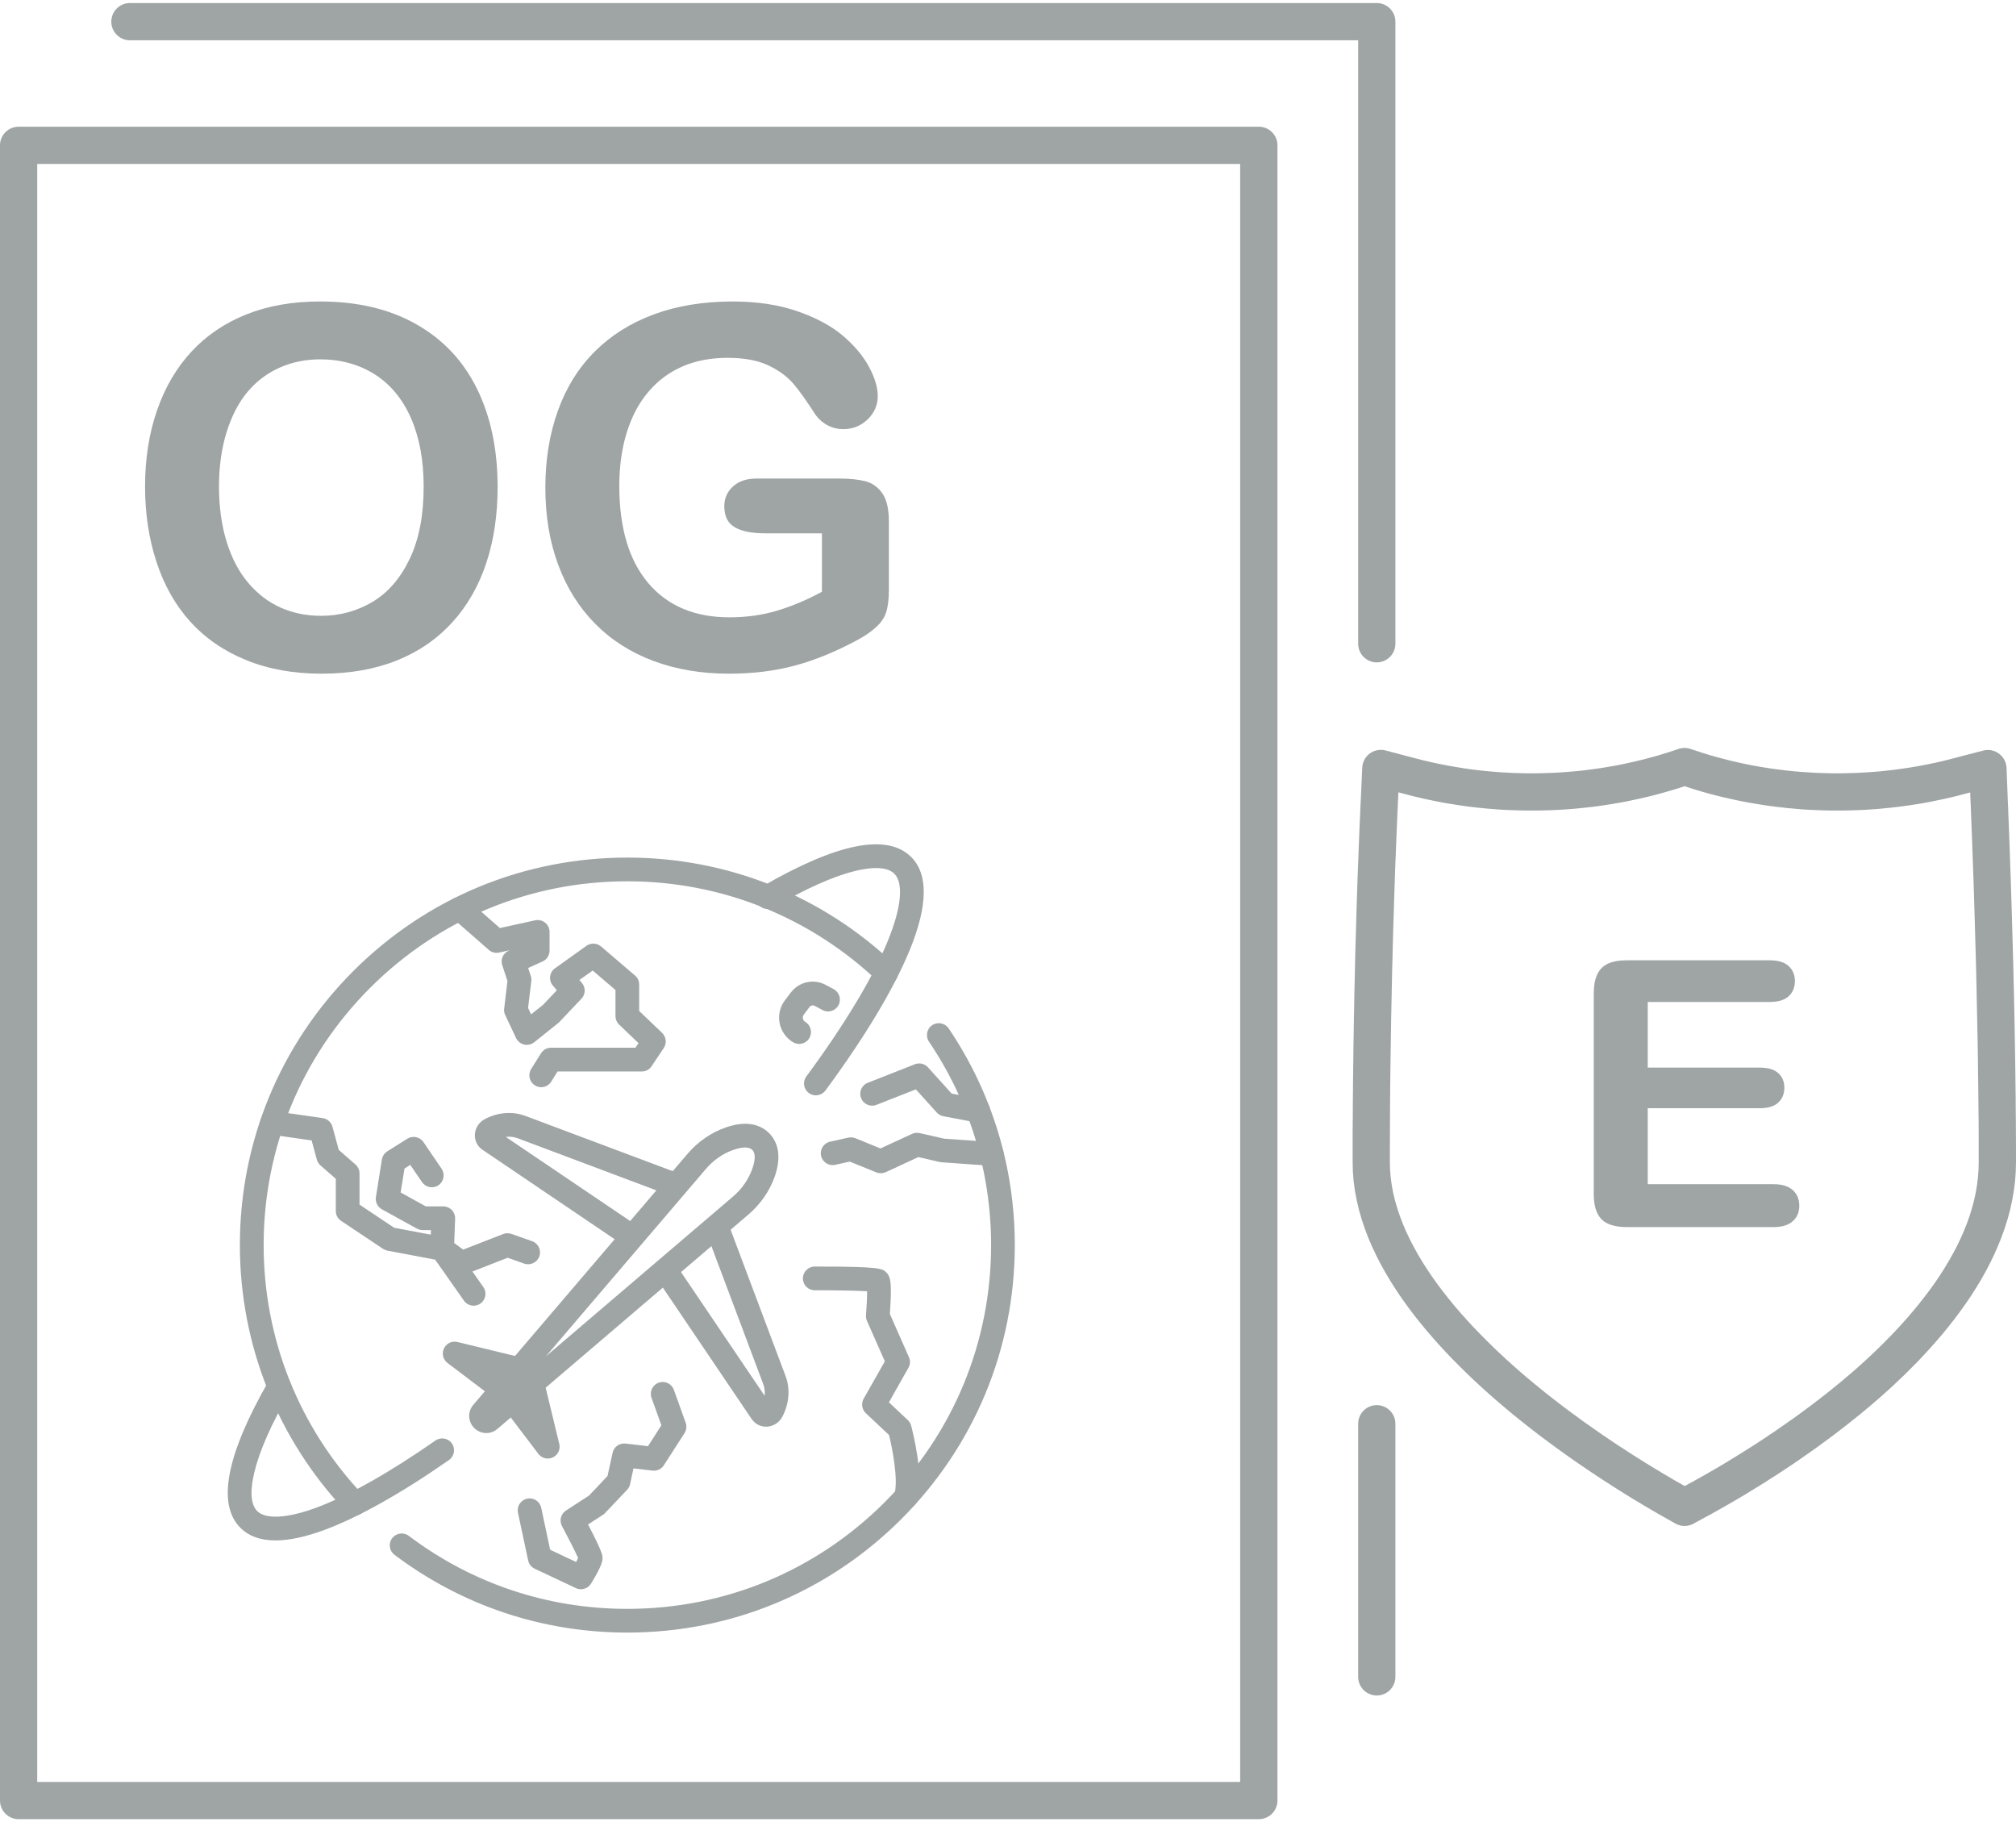 <?xml version="1.0" encoding="UTF-8"?>
<!DOCTYPE svg PUBLIC "-//W3C//DTD SVG 1.1//EN" "http://www.w3.org/Graphics/SVG/1.1/DTD/svg11.dtd">
<!-- Creator: CorelDRAW 2019 (64-Bit) -->
<svg xmlns="http://www.w3.org/2000/svg" xml:space="preserve" width="135px" height="122px" version="1.1" style="shape-rendering:geometricPrecision; text-rendering:geometricPrecision; image-rendering:optimizeQuality; fill-rule:evenodd; clip-rule:evenodd"
viewBox="0 0 30.701 27.652"
 xmlns:xlink="http://www.w3.org/1999/xlink">
 <defs>
  <style type="text/css">
   <![CDATA[
    .fil0 {fill:#9FA4A5;fill-rule:nonzero}
   ]]>
  </style>
 </defs>
 <g id="Capa_x0020_1">
  <path class="fil0" d="M4.874 4.544c0.57,0 1.057,0.115 1.464,0.346 0.408,0.23 0.717,0.558 0.926,0.983 0.209,0.425 0.314,0.924 0.314,1.497 0,0.424 -0.058,0.809 -0.172,1.155 -0.115,0.347 -0.286,0.647 -0.516,0.901 -0.23,0.254 -0.511,0.448 -0.845,0.583 -0.334,0.134 -0.716,0.202 -1.148,0.202 -0.428,0 -0.813,-0.069 -1.151,-0.208 -0.339,-0.138 -0.621,-0.333 -0.849,-0.585 -0.227,-0.251 -0.398,-0.554 -0.514,-0.908 -0.116,-0.354 -0.174,-0.737 -0.174,-1.148 0,-0.421 0.06,-0.807 0.182,-1.159 0.121,-0.351 0.296,-0.649 0.526,-0.897 0.228,-0.246 0.508,-0.435 0.837,-0.566 0.328,-0.131 0.702,-0.196 1.12,-0.196zm1.578 2.818c0,-0.401 -0.065,-0.749 -0.194,-1.044 -0.13,-0.293 -0.315,-0.516 -0.555,-0.667 -0.24,-0.151 -0.517,-0.226 -0.829,-0.226 -0.22,0 -0.426,0.042 -0.613,0.125 -0.189,0.084 -0.351,0.205 -0.487,0.365 -0.135,0.159 -0.242,0.363 -0.321,0.611 -0.078,0.249 -0.118,0.527 -0.118,0.836 0,0.313 0.04,0.594 0.118,0.846 0.079,0.252 0.19,0.461 0.333,0.627 0.143,0.166 0.307,0.29 0.492,0.372 0.187,0.082 0.39,0.123 0.612,0.123 0.284,0 0.545,-0.071 0.784,-0.213 0.237,-0.142 0.426,-0.361 0.567,-0.658 0.141,-0.297 0.211,-0.663 0.211,-1.097z"/>
  <path id="1" class="fil0" d="M13.536 7.891l0 1.05c0,0.14 -0.014,0.251 -0.041,0.334 -0.028,0.085 -0.078,0.16 -0.152,0.226 -0.074,0.068 -0.168,0.133 -0.283,0.196 -0.331,0.178 -0.65,0.309 -0.956,0.391 -0.306,0.082 -0.641,0.123 -1.002,0.123 -0.421,0 -0.805,-0.065 -1.151,-0.194 -0.348,-0.13 -0.642,-0.318 -0.886,-0.565 -0.245,-0.247 -0.433,-0.545 -0.563,-0.896 -0.132,-0.353 -0.197,-0.745 -0.197,-1.179 0,-0.426 0.064,-0.815 0.191,-1.17 0.127,-0.354 0.314,-0.653 0.561,-0.901 0.247,-0.246 0.546,-0.435 0.901,-0.566 0.354,-0.131 0.755,-0.196 1.204,-0.196 0.369,0 0.696,0.05 0.979,0.148 0.284,0.098 0.516,0.222 0.692,0.371 0.177,0.15 0.31,0.308 0.4,0.475 0.09,0.167 0.134,0.315 0.134,0.446 0,0.139 -0.052,0.257 -0.155,0.356 -0.104,0.099 -0.227,0.148 -0.373,0.148 -0.079,0 -0.156,-0.018 -0.23,-0.056 -0.074,-0.037 -0.135,-0.09 -0.185,-0.156 -0.138,-0.214 -0.252,-0.377 -0.347,-0.486 -0.096,-0.109 -0.223,-0.202 -0.383,-0.276 -0.161,-0.075 -0.366,-0.112 -0.615,-0.112 -0.257,0 -0.486,0.044 -0.688,0.132 -0.202,0.088 -0.374,0.217 -0.517,0.386 -0.143,0.167 -0.253,0.374 -0.329,0.618 -0.076,0.245 -0.114,0.515 -0.114,0.811 0,0.644 0.148,1.138 0.443,1.485 0.295,0.346 0.707,0.519 1.234,0.519 0.257,0 0.498,-0.033 0.724,-0.101 0.225,-0.067 0.454,-0.163 0.685,-0.288l0 -0.89 -0.859 0c-0.206,0 -0.363,-0.03 -0.469,-0.093 -0.106,-0.062 -0.159,-0.168 -0.159,-0.319 0,-0.121 0.045,-0.223 0.133,-0.302 0.088,-0.081 0.208,-0.12 0.361,-0.12l1.26 0c0.155,0 0.286,0.014 0.393,0.04 0.107,0.029 0.194,0.09 0.259,0.184 0.067,0.095 0.1,0.238 0.1,0.427z"/>
  <path class="fil0" d="M26.946 15.21l-1.853 0 0 0.999 1.707 0c0.125,0 0.219,0.028 0.281,0.084 0.062,0.056 0.092,0.13 0.092,0.222 0,0.092 -0.03,0.168 -0.091,0.225 -0.061,0.058 -0.155,0.087 -0.282,0.087l-1.707 0 0 1.157 1.917 0c0.129,0 0.226,0.031 0.292,0.09 0.066,0.06 0.099,0.14 0.099,0.239 0,0.096 -0.033,0.174 -0.099,0.234 -0.066,0.06 -0.163,0.09 -0.292,0.09l-2.235 0c-0.179,0 -0.308,-0.04 -0.386,-0.119 -0.079,-0.08 -0.118,-0.208 -0.118,-0.385l0 -3.054c0,-0.118 0.018,-0.215 0.053,-0.289 0.035,-0.075 0.089,-0.13 0.164,-0.164 0.075,-0.034 0.17,-0.051 0.287,-0.051l2.171 0c0.132,0 0.229,0.029 0.292,0.087 0.064,0.059 0.096,0.135 0.096,0.229 0,0.096 -0.032,0.174 -0.096,0.232 -0.063,0.058 -0.16,0.087 -0.292,0.087z"/>
  <g>
   <path class="fil0" d="M21.166 17.649l-0.567 0 0 0 0 -0.23 0 -0.228 0.002 -0.225 0.001 -0.222 0.002 -0.22 0.002 -0.216 0.003 -0.213 0.002 -0.21 0.004 -0.206 0.003 -0.203 0.004 -0.199 0.003 -0.196 0.005 -0.191 0.004 -0.188 0.004 -0.184 0.005 -0.179 0.005 -0.175 0.005 -0.171 0.005 -0.166 0.005 -0.161 0.005 -0.157 0.005 -0.152 0.005 -0.147 0.006 -0.142 0.005 -0.136 0.005 -0.131 0.005 -0.126 0.005 -0.12 0.005 -0.115 0.005 -0.109 0.004 -0.102 0.005 -0.097 0.566 0.026 -0.004 0.096 -0.005 0.103 -0.004 0.108 -0.005 0.114 -0.005 0.119 -0.005 0.125 -0.005 0.131 -0.006 0.136 -0.005 0.141 -0.005 0.146 -0.005 0.151 -0.005 0.156 -0.005 0.161 -0.005 0.165 -0.005 0.17 -0.005 0.174 -0.004 0.179 -0.005 0.182 -0.004 0.187 -0.004 0.191 -0.004 0.195 -0.004 0.198 -0.003 0.202 -0.003 0.205 -0.003 0.209 -0.003 0.212 -0.002 0.216 -0.002 0.218 -0.001 0.221 -0.001 0.224 -0.001 0.227 0 0.229 0 0zm0 0c0,0.157 -0.127,0.284 -0.284,0.284 -0.156,0 -0.283,-0.127 -0.283,-0.284l0.567 0zm2.274 3.433l-0.358 0.441 0 0 -0.105 -0.086 -0.105 -0.089 -0.107 -0.092 -0.107 -0.094 -0.107 -0.097 -0.107 -0.099 -0.107 -0.102 -0.106 -0.104 -0.105 -0.106 -0.104 -0.109 -0.103 -0.111 -0.101 -0.114 -0.099 -0.115 -0.097 -0.118 -0.095 -0.12 -0.091 -0.121 -0.089 -0.124 -0.085 -0.126 -0.081 -0.127 -0.078 -0.13 -0.073 -0.131 -0.069 -0.134 -0.064 -0.135 -0.059 -0.137 -0.053 -0.139 -0.047 -0.14 -0.041 -0.142 -0.034 -0.144 -0.028 -0.145 -0.02 -0.146 -0.012 -0.148 -0.004 -0.149 0.567 0 0.003 0.117 0.01 0.118 0.016 0.117 0.022 0.118 0.028 0.117 0.035 0.118 0.039 0.117 0.045 0.118 0.05 0.117 0.056 0.117 0.06 0.116 0.064 0.116 0.069 0.115 0.073 0.114 0.077 0.114 0.08 0.112 0.084 0.111 0.087 0.11 0.089 0.109 0.092 0.107 0.094 0.105 0.096 0.104 0.098 0.102 0.099 0.1 0.1 0.099 0.101 0.096 0.101 0.094 0.102 0.092 0.101 0.089 0.102 0.088 0.101 0.084 0.1 0.082 0 0zm0 0c0.121,0.099 0.14,0.278 0.041,0.399 -0.099,0.122 -0.278,0.14 -0.399,0.042l0.358 -0.441zm2.162 1.467l-0.28 0.493 0.001 0.001 -0.036 -0.021 -0.04 -0.022 -0.042 -0.025 -0.046 -0.026 -0.048 -0.029 -0.052 -0.03 -0.054 -0.032 -0.056 -0.034 -0.06 -0.036 -0.061 -0.037 -0.064 -0.04 -0.066 -0.041 -0.068 -0.043 -0.07 -0.044 -0.072 -0.047 -0.074 -0.047 -0.076 -0.05 -0.077 -0.051 -0.078 -0.052 -0.08 -0.055 -0.081 -0.055 -0.082 -0.057 -0.083 -0.059 -0.084 -0.06 -0.085 -0.061 -0.085 -0.063 -0.086 -0.064 -0.087 -0.065 -0.087 -0.067 -0.087 -0.068 -0.087 -0.069 -0.087 -0.07 0.358 -0.441 0.083 0.068 0.084 0.066 0.084 0.065 0.083 0.064 0.083 0.063 0.083 0.062 0.083 0.06 0.081 0.06 0.081 0.057 0.081 0.057 0.079 0.055 0.078 0.054 0.077 0.052 0.076 0.051 0.075 0.05 0.073 0.047 0.071 0.047 0.07 0.045 0.068 0.043 0.066 0.041 0.064 0.04 0.062 0.038 0.059 0.037 0.058 0.034 0.054 0.033 0.052 0.031 0.05 0.029 0.047 0.028 0.043 0.025 0.041 0.024 0.038 0.021 0.034 0.019 0.001 0.001zm-0.001 -0.001c0.137,0.077 0.185,0.25 0.108,0.387 -0.077,0.136 -0.25,0.184 -0.386,0.108l0.278 -0.495zm-0.087 0.603l-0.192 -0.109 0.28 -0.493 0.191 0.108 -0.004 0.496 -0.275 -0.002zm0.279 -0.494c0.137,0.077 0.185,0.25 0.108,0.387 -0.077,0.136 -0.25,0.184 -0.387,0.107l0.279 -0.494zm0.189 0.391l-0.193 0.105 -0.271 -0.498 0.193 -0.105 0 0 0.271 0.498zm-0.271 -0.498c0.137,-0.075 0.31,-0.024 0.385,0.113 0.074,0.138 0.024,0.31 -0.114,0.385l-0.271 -0.498zm2.333 -1.565l0.363 0.436 0 0 -0.065 0.054 -0.067 0.054 -0.068 0.054 -0.068 0.054 -0.069 0.054 -0.07 0.054 -0.071 0.054 -0.071 0.053 -0.073 0.054 -0.073 0.053 -0.073 0.053 -0.075 0.053 -0.075 0.052 -0.075 0.053 -0.076 0.052 -0.077 0.052 -0.077 0.051 -0.078 0.051 -0.078 0.051 -0.079 0.05 -0.079 0.051 -0.079 0.049 -0.08 0.049 -0.08 0.049 -0.08 0.049 -0.081 0.048 -0.081 0.047 -0.081 0.047 -0.081 0.046 -0.082 0.046 -0.081 0.046 -0.082 0.044 -0.271 -0.498 0.079 -0.043 0.078 -0.044 0.079 -0.044 0.078 -0.045 0.079 -0.045 0.078 -0.046 0.078 -0.046 0.077 -0.047 0.077 -0.047 0.077 -0.048 0.077 -0.048 0.076 -0.048 0.076 -0.048 0.076 -0.05 0.075 -0.049 0.074 -0.05 0.074 -0.049 0.073 -0.051 0.073 -0.05 0.072 -0.051 0.072 -0.05 0.071 -0.051 0.07 -0.052 0.069 -0.051 0.069 -0.051 0.068 -0.052 0.067 -0.051 0.066 -0.052 0.065 -0.051 0.064 -0.052 0.064 -0.052 0.062 -0.051 0 0zm0 0c0.121,-0.101 0.3,-0.084 0.4,0.036 0.1,0.12 0.084,0.299 -0.037,0.4l-0.363 -0.436zm2.089 -3.336l0.568 0 0 0 -0.004 0.148 -0.011 0.147 -0.019 0.146 -0.025 0.143 -0.031 0.143 -0.038 0.14 -0.044 0.139 -0.049 0.136 -0.054 0.135 -0.059 0.133 -0.063 0.13 -0.068 0.129 -0.071 0.127 -0.076 0.124 -0.078 0.123 -0.082 0.12 -0.085 0.118 -0.087 0.116 -0.09 0.114 -0.091 0.112 -0.094 0.109 -0.095 0.107 -0.096 0.104 -0.097 0.103 -0.099 0.099 -0.098 0.098 -0.099 0.094 -0.099 0.093 -0.099 0.089 -0.098 0.087 -0.098 0.084 -0.097 0.082 -0.363 -0.436 0.092 -0.078 0.093 -0.079 0.093 -0.083 0.093 -0.084 0.093 -0.087 0.094 -0.089 0.092 -0.092 0.092 -0.093 0.091 -0.095 0.09 -0.098 0.088 -0.099 0.086 -0.101 0.084 -0.102 0.082 -0.105 0.08 -0.105 0.077 -0.107 0.074 -0.109 0.07 -0.11 0.067 -0.111 0.063 -0.112 0.06 -0.112 0.055 -0.114 0.051 -0.115 0.046 -0.115 0.042 -0.116 0.036 -0.117 0.032 -0.117 0.026 -0.117 0.02 -0.118 0.015 -0.118 0.009 -0.119 0.003 -0.119 0 0zm0 0c0,-0.156 0.128,-0.283 0.284,-0.283 0.157,0 0.284,0.127 0.284,0.283l-0.568 0zm-0.124 -5.489l0.567 -0.022 0 -0.001 0.005 0.111 0.004 0.116 0.005 0.122 0.005 0.128 0.005 0.134 0.005 0.139 0.005 0.144 0.005 0.149 0.006 0.153 0.005 0.158 0.005 0.163 0.005 0.166 0.005 0.17 0.005 0.173 0.005 0.177 0.005 0.18 0.005 0.183 0.004 0.186 0.005 0.188 0.004 0.19 0.004 0.193 0.003 0.194 0.004 0.196 0.003 0.197 0.003 0.199 0.002 0.199 0.003 0.2 0.001 0.201 0.002 0.201 0.001 0.201 0.001 0.201 0 0.2 -0.568 0 0 -0.199 0 -0.2 -0.001 -0.2 -0.002 -0.2 -0.002 -0.199 -0.002 -0.199 -0.003 -0.199 -0.002 -0.197 -0.003 -0.197 -0.004 -0.195 -0.004 -0.193 -0.004 -0.192 -0.004 -0.189 -0.004 -0.188 -0.004 -0.185 -0.005 -0.182 -0.005 -0.179 -0.005 -0.177 -0.005 -0.173 -0.005 -0.169 -0.005 -0.166 -0.005 -0.161 -0.005 -0.158 -0.006 -0.153 -0.005 -0.148 -0.005 -0.144 -0.005 -0.138 -0.005 -0.133 -0.005 -0.128 -0.005 -0.122 -0.004 -0.116 -0.005 -0.109 0 -0.001zm0 0.001c-0.006,-0.157 0.116,-0.289 0.272,-0.295 0.157,-0.007 0.289,0.115 0.295,0.271l-0.567 0.024zm0.548 -0.516l0.019 0.493 -0.567 0.022 -0.019 -0.492 0.212 -0.286 0.355 0.263zm-0.567 0.023c-0.006,-0.157 0.115,-0.289 0.272,-0.295 0.156,-0.006 0.288,0.116 0.295,0.272l-0.567 0.023zm-0.266 -0.162l0.478 -0.124 0.143 0.549 -0.478 0.124 0 0 -0.143 -0.549zm0.143 0.549c-0.151,0.04 -0.306,-0.051 -0.346,-0.203 -0.039,-0.152 0.052,-0.306 0.203,-0.346l0.143 0.549zm-1.886 0.24l0 -0.567 0 0 0.055 0 0.055 -0.001 0.056 -0.001 0.055 -0.002 0.055 -0.001 0.055 -0.003 0.056 -0.003 0.055 -0.003 0.055 -0.004 0.055 -0.004 0.055 -0.004 0.055 -0.005 0.055 -0.006 0.055 -0.006 0.054 -0.006 0.055 -0.007 0.055 -0.007 0.054 -0.008 0.055 -0.008 0.054 -0.008 0.054 -0.009 0.054 -0.009 0.054 -0.01 0.054 -0.01 0.054 -0.011 0.054 -0.011 0.054 -0.011 0.053 -0.012 0.054 -0.012 0.053 -0.013 0.053 -0.013 0.053 -0.014 0.143 0.549 -0.057 0.015 -0.058 0.014 -0.058 0.014 -0.058 0.013 -0.058 0.013 -0.058 0.012 -0.058 0.012 -0.058 0.012 -0.059 0.011 -0.058 0.011 -0.059 0.01 -0.059 0.009 -0.058 0.009 -0.059 0.009 -0.059 0.008 -0.059 0.008 -0.059 0.007 -0.06 0.007 -0.059 0.006 -0.059 0.006 -0.06 0.006 -0.059 0.005 -0.06 0.004 -0.059 0.004 -0.06 0.004 -0.06 0.003 -0.059 0.002 -0.06 0.002 -0.06 0.002 -0.06 0.001 -0.06 0.001 -0.059 0 0 0zm0 0c-0.157,0 -0.284,-0.127 -0.284,-0.283 0,-0.157 0.127,-0.284 0.284,-0.284l0 0.567zm-1.998 -0.86l-0.203 0.53 0.184 -0.537 0.061 0.019 0.061 0.018 0.062 0.017 0.061 0.016 0.061 0.016 0.062 0.016 0.062 0.015 0.062 0.014 0.062 0.014 0.062 0.013 0.063 0.013 0.062 0.012 0.063 0.011 0.063 0.011 0.063 0.01 0.063 0.01 0.063 0.009 0.063 0.008 0.064 0.008 0.064 0.008 0.063 0.006 0.064 0.007 0.064 0.005 0.064 0.005 0.064 0.004 0.064 0.004 0.064 0.004 0.064 0.002 0.065 0.002 0.064 0.002 0.065 0.001 0.065 0 0 0.567 -0.07 0 -0.07 -0.001 -0.07 -0.002 -0.069 -0.002 -0.07 -0.003 -0.069 -0.003 -0.07 -0.004 -0.069 -0.005 -0.069 -0.006 -0.069 -0.006 -0.069 -0.006 -0.069 -0.008 -0.069 -0.008 -0.069 -0.008 -0.068 -0.009 -0.068 -0.01 -0.069 -0.011 -0.068 -0.011 -0.068 -0.011 -0.068 -0.013 -0.068 -0.013 -0.067 -0.013 -0.068 -0.015 -0.067 -0.015 -0.067 -0.015 -0.067 -0.016 -0.067 -0.017 -0.067 -0.017 -0.066 -0.018 -0.067 -0.019 -0.066 -0.019 -0.066 -0.02 0.185 -0.536zm-0.185 0.536c-0.15,-0.046 -0.234,-0.205 -0.188,-0.355 0.046,-0.149 0.205,-0.233 0.354,-0.188l-0.166 0.543zm-0.014 -0.005l-0.004 -0.001 0.203 -0.53 0.004 0.001 -0.19 0.535 -0.013 -0.005zm0.203 -0.53c0.146,0.056 0.219,0.22 0.164,0.367 -0.056,0.146 -0.22,0.219 -0.367,0.163l0.203 -0.53zm-0.245 -0.08l0.232 0.076 -0.177 0.539 -0.231 -0.076 -0.001 -0.539 0.177 0zm-0.176 0.539c-0.149,-0.049 -0.23,-0.209 -0.182,-0.358 0.049,-0.149 0.21,-0.23 0.358,-0.181l-0.176 0.539zm-0.164 -0.485l0.163 -0.054 0.178 0.539 -0.163 0.054 -0.003 0.001 -0.175 -0.54zm0.178 0.539c-0.149,0.049 -0.309,-0.032 -0.358,-0.181 -0.05,-0.148 0.031,-0.309 0.18,-0.358l0.178 0.539zm-2.257 0.346l0 -0.567 0 0 0.067 0 0.067 -0.001 0.067 -0.002 0.066 -0.002 0.067 -0.003 0.066 -0.003 0.067 -0.004 0.066 -0.005 0.066 -0.006 0.066 -0.005 0.066 -0.007 0.066 -0.007 0.066 -0.008 0.065 -0.009 0.066 -0.009 0.065 -0.009 0.065 -0.011 0.065 -0.011 0.065 -0.011 0.065 -0.012 0.064 -0.013 0.065 -0.014 0.064 -0.014 0.064 -0.014 0.064 -0.016 0.064 -0.015 0.063 -0.017 0.064 -0.017 0.063 -0.017 0.063 -0.019 0.063 -0.019 0.062 -0.019 0.172 0.541 -0.068 0.021 -0.068 0.02 -0.069 0.02 -0.068 0.019 -0.069 0.019 -0.069 0.018 -0.069 0.017 -0.069 0.016 -0.069 0.016 -0.07 0.015 -0.07 0.015 -0.07 0.014 -0.07 0.013 -0.07 0.012 -0.07 0.012 -0.071 0.011 -0.071 0.011 -0.07 0.01 -0.071 0.009 -0.071 0.008 -0.072 0.008 -0.071 0.007 -0.071 0.007 -0.072 0.005 -0.072 0.006 -0.071 0.004 -0.072 0.004 -0.072 0.003 -0.072 0.002 -0.072 0.002 -0.073 0.001 -0.072 0 0 0zm0 0c-0.156,0 -0.283,-0.127 -0.283,-0.283 0,-0.157 0.127,-0.284 0.283,-0.284l0 0.567zm-1.892 -0.242l0.144 -0.548 0 0 0.053 0.013 0.053 0.014 0.054 0.012 0.053 0.013 0.054 0.012 0.054 0.011 0.053 0.011 0.055 0.011 0.054 0.01 0.054 0.01 0.054 0.009 0.055 0.009 0.054 0.009 0.054 0.008 0.055 0.008 0.055 0.007 0.055 0.007 0.054 0.006 0.055 0.006 0.056 0.005 0.055 0.005 0.055 0.005 0.055 0.004 0.055 0.004 0.056 0.003 0.055 0.003 0.055 0.003 0.056 0.001 0.055 0.002 0.056 0.001 0.055 0.001 0.056 0 0 0.567 -0.06 0 -0.06 -0.001 -0.06 -0.001 -0.06 -0.002 -0.06 -0.002 -0.06 -0.002 -0.06 -0.003 -0.06 -0.004 -0.06 -0.004 -0.059 -0.005 -0.06 -0.004 -0.06 -0.006 -0.059 -0.006 -0.059 -0.006 -0.06 -0.007 -0.059 -0.007 -0.059 -0.008 -0.059 -0.009 -0.059 -0.008 -0.059 -0.01 -0.059 -0.009 -0.059 -0.01 -0.059 -0.011 -0.058 -0.011 -0.059 -0.012 -0.058 -0.012 -0.058 -0.012 -0.058 -0.013 -0.058 -0.014 -0.058 -0.013 -0.058 -0.015 -0.058 -0.015 0 0zm0 0c-0.151,-0.039 -0.242,-0.194 -0.203,-0.346 0.04,-0.151 0.195,-0.242 0.347,-0.202l-0.144 0.548zm-0.331 -0.673l0.475 0.125 -0.144 0.548 -0.474 -0.124 -0.212 -0.287 0.355 -0.262zm-0.143 0.549c-0.152,-0.039 -0.242,-0.195 -0.203,-0.346 0.04,-0.152 0.195,-0.242 0.346,-0.203l-0.143 0.549zm-0.234 0.203l0.022 -0.49 0.567 0.026 -0.023 0.49 0 0 -0.566 -0.026zm0.566 0.026c-0.007,0.156 -0.14,0.277 -0.296,0.27 -0.157,-0.007 -0.278,-0.14 -0.27,-0.296l0.566 0.026z"/>
  </g>
  <path class="fil0" d="M11.346 17.425c-0.056,0 -0.119,0.017 -0.173,0.035 -0.164,0.056 -0.314,0.161 -0.432,0.302l-2.428 2.843 2.843 -2.427c0.141,-0.119 0.245,-0.269 0.302,-0.433 0.033,-0.095 0.06,-0.222 -0.002,-0.284 -0.027,-0.026 -0.066,-0.036 -0.11,-0.036zm-3.888 4.148l0 0zm-0.052 0.2c-0.067,0 -0.133,-0.026 -0.184,-0.077 -0.097,-0.097 -0.103,-0.248 -0.014,-0.353l3.257 -3.815c0.16,-0.19 0.365,-0.331 0.59,-0.409 0.35,-0.121 0.55,-0.019 0.657,0.087 0.106,0.107 0.208,0.308 0.088,0.657 -0.079,0.226 -0.221,0.43 -0.411,0.59l-3.814 3.257 0 0c-0.05,0.042 -0.109,0.063 -0.169,0.063z"/>
  <path class="fil0" d="M11.666 21.676c-0.081,0 -0.158,-0.036 -0.207,-0.101 -0.003,-0.003 -0.006,-0.006 -0.008,-0.009l-1.449 -2.144c-0.056,-0.083 -0.035,-0.195 0.048,-0.251 0.083,-0.056 0.195,-0.034 0.251,0.048l1.343 1.986c0.007,-0.061 0.001,-0.122 -0.021,-0.178l-0.873 -2.324c-0.036,-0.094 0.012,-0.198 0.105,-0.233 0.094,-0.035 0.197,0.012 0.233,0.106l0.873 2.323c0.076,0.198 0.059,0.427 -0.048,0.627 -0.045,0.085 -0.13,0.141 -0.224,0.149 -0.008,0 -0.016,0.001 -0.023,0.001z"/>
  <path class="fil0" d="M9.592 18.94c-0.036,0 -0.071,-0.009 -0.101,-0.03l-2.149 -1.454c-0.004,-0.002 -0.007,-0.005 -0.01,-0.007 -0.07,-0.055 -0.107,-0.141 -0.1,-0.23 0.009,-0.096 0.064,-0.18 0.15,-0.225 0.199,-0.107 0.429,-0.124 0.629,-0.046l2.349 0.881c0.094,0.035 0.14,0.139 0.105,0.233 -0.035,0.093 -0.139,0.14 -0.232,0.105l-2.351 -0.883c-0.057,-0.021 -0.118,-0.028 -0.18,-0.02l1.991 1.346c0.083,0.056 0.104,0.169 0.048,0.251 -0.035,0.051 -0.092,0.079 -0.149,0.079z"/>
  <path class="fil0" d="M8.342 22.161c-0.055,0 -0.109,-0.025 -0.144,-0.072l-0.506 -0.667c-0.06,-0.08 -0.045,-0.193 0.035,-0.253 0.072,-0.055 0.172,-0.047 0.236,0.015l-0.019 -0.076c-0.023,-0.097 0.036,-0.195 0.133,-0.218 0.097,-0.024 0.194,0.036 0.218,0.133l0.222 0.915c0.021,0.083 -0.02,0.169 -0.097,0.205 -0.025,0.012 -0.052,0.018 -0.078,0.018z"/>
  <path class="fil0" d="M7.591 21.249c-0.037,0 -0.075,-0.012 -0.108,-0.037l-0.668 -0.506c-0.068,-0.051 -0.091,-0.144 -0.054,-0.221 0.037,-0.078 0.123,-0.119 0.206,-0.098l0.915 0.222c0.097,0.024 0.156,0.122 0.133,0.219 -0.024,0.097 -0.122,0.156 -0.219,0.132l-0.076 -0.018c0.063,0.063 0.071,0.163 0.016,0.236 -0.036,0.047 -0.09,0.071 -0.145,0.071z"/>
  <path class="fil0" d="M4.196 23.408c-0.228,0 -0.406,-0.064 -0.535,-0.192 -0.36,-0.361 -0.214,-1.115 0.434,-2.241 0.05,-0.086 0.161,-0.116 0.247,-0.066 0.086,0.05 0.116,0.16 0.067,0.247 -0.279,0.482 -0.459,0.892 -0.537,1.219 -0.047,0.199 -0.079,0.462 0.045,0.586 0.129,0.129 0.455,0.111 0.892,-0.049 0.489,-0.18 1.12,-0.535 1.822,-1.025 0.082,-0.057 0.194,-0.037 0.251,0.045 0.057,0.081 0.037,0.194 -0.044,0.251 -0.728,0.508 -1.386,0.877 -1.905,1.068 -0.285,0.104 -0.531,0.157 -0.737,0.157z"/>
  <path class="fil0" d="M12.424 16.631c-0.037,0 -0.075,-0.012 -0.107,-0.036 -0.08,-0.059 -0.097,-0.172 -0.037,-0.252 0.583,-0.79 1.013,-1.504 1.241,-2.065 0.207,-0.506 0.242,-0.878 0.099,-1.021 -0.125,-0.125 -0.394,-0.092 -0.598,-0.042 -0.332,0.081 -0.75,0.268 -1.242,0.554 -0.086,0.05 -0.197,0.021 -0.247,-0.065 -0.05,-0.086 -0.021,-0.197 0.065,-0.247 1.147,-0.667 1.912,-0.82 2.278,-0.455 0.262,0.262 0.255,0.737 -0.02,1.412 -0.24,0.588 -0.685,1.33 -1.286,2.144 -0.036,0.047 -0.09,0.073 -0.146,0.073z"/>
  <path class="fil0" d="M9.554 24.811c-1.292,0 -2.518,-0.41 -3.546,-1.184 -0.08,-0.06 -0.096,-0.173 -0.036,-0.253 0.06,-0.079 0.173,-0.096 0.253,-0.036 0.965,0.728 2.116,1.112 3.329,1.112 1.479,0 2.87,-0.576 3.917,-1.622 1.046,-1.047 1.622,-2.438 1.622,-3.917 0,-1.11 -0.327,-2.181 -0.946,-3.097 -0.056,-0.083 -0.034,-0.195 0.049,-0.251 0.082,-0.055 0.194,-0.034 0.251,0.049 0.659,0.976 1.007,2.117 1.007,3.299 0,1.576 -0.614,3.057 -1.728,4.172 -1.115,1.114 -2.596,1.728 -4.172,1.728z"/>
  <path class="fil0" d="M5.404 23.028c-0.048,0 -0.096,-0.019 -0.132,-0.057 -1.043,-1.1 -1.619,-2.542 -1.619,-4.06 0,-1.576 0.614,-3.058 1.728,-4.173 1.115,-1.114 2.597,-1.727 4.173,-1.727 1.521,0 2.964,0.576 4.066,1.624 0.072,0.069 0.075,0.183 0.006,0.256 -0.068,0.072 -0.183,0.075 -0.255,0.006 -1.034,-0.983 -2.389,-1.525 -3.817,-1.525 -1.48,0 -2.871,0.576 -3.917,1.622 -1.046,1.046 -1.622,2.437 -1.622,3.917 0,1.425 0.539,2.778 1.519,3.811 0.069,0.073 0.066,0.187 -0.006,0.256 -0.035,0.033 -0.08,0.05 -0.124,0.05z"/>
  <path class="fil0" d="M7.213 19.834c-0.057,0 -0.113,-0.027 -0.148,-0.077l-0.438 -0.624 -0.726 -0.137c-0.024,-0.005 -0.046,-0.014 -0.067,-0.027l-0.64 -0.427c-0.05,-0.033 -0.08,-0.09 -0.08,-0.15l0 -0.49 -0.234 -0.204c-0.026,-0.023 -0.046,-0.054 -0.055,-0.088l-0.079 -0.292 -0.628 -0.09c-0.099,-0.014 -0.167,-0.105 -0.153,-0.204 0.014,-0.099 0.106,-0.167 0.205,-0.153l0.745 0.107c0.07,0.01 0.129,0.061 0.148,0.131l0.096 0.353 0.254 0.222c0.039,0.034 0.062,0.084 0.062,0.136l0 0.475 0.529 0.353 0.762 0.143c0.046,0.009 0.087,0.035 0.114,0.074l0.48 0.684c0.058,0.082 0.038,0.195 -0.044,0.252 -0.031,0.022 -0.067,0.033 -0.103,0.033z"/>
  <path class="fil0" d="M8.846 24.151c-0.025,0 -0.051,-0.005 -0.076,-0.017l-0.627 -0.295c-0.051,-0.024 -0.088,-0.071 -0.1,-0.126l-0.155 -0.727c-0.021,-0.097 0.042,-0.193 0.139,-0.214 0.098,-0.021 0.194,0.041 0.215,0.139l0.136 0.639 0.395 0.186c0.013,-0.023 0.023,-0.044 0.031,-0.06 -0.04,-0.092 -0.15,-0.308 -0.246,-0.487 -0.044,-0.083 -0.017,-0.185 0.061,-0.236l0.351 -0.228 0.282 -0.298 0.077 -0.352c0.019,-0.091 0.104,-0.152 0.197,-0.142l0.342 0.04 0.204 -0.318 -0.15 -0.418c-0.034,-0.094 0.015,-0.197 0.109,-0.231 0.094,-0.034 0.197,0.015 0.231,0.109l0.18 0.501c0.019,0.053 0.012,0.112 -0.018,0.159l-0.314 0.488c-0.037,0.058 -0.104,0.09 -0.173,0.082l-0.29 -0.034 -0.052 0.241c-0.007,0.033 -0.023,0.063 -0.046,0.086l-0.332 0.35c-0.009,0.011 -0.02,0.02 -0.032,0.028l-0.23 0.149c0.22,0.421 0.22,0.47 0.22,0.51 0,0.038 0,0.107 -0.174,0.39 -0.034,0.055 -0.094,0.086 -0.155,0.086z"/>
  <path class="fil0" d="M7.027 19.365c-0.037,0 -0.075,-0.012 -0.107,-0.035l-0.295 -0.215c-0.048,-0.036 -0.075,-0.094 -0.073,-0.154l0.011 -0.278 -0.126 0c-0.031,0 -0.06,-0.008 -0.087,-0.022l-0.535 -0.295c-0.066,-0.037 -0.103,-0.112 -0.09,-0.187l0.091 -0.572c0.009,-0.051 0.039,-0.096 0.083,-0.124l0.304 -0.191c0.083,-0.052 0.191,-0.029 0.246,0.051l0.276 0.406c0.056,0.082 0.035,0.194 -0.047,0.25 -0.083,0.057 -0.195,0.035 -0.251,-0.047l-0.179 -0.262 -0.088 0.056 -0.059 0.364 0.383 0.212 0.267 0c0.048,0 0.096,0.02 0.13,0.055 0.034,0.036 0.052,0.083 0.05,0.133l-0.014 0.37 0.137 0.1 0.608 -0.237c0.041,-0.016 0.085,-0.016 0.126,-0.002l0.316 0.111c0.094,0.033 0.143,0.137 0.11,0.231 -0.034,0.093 -0.137,0.143 -0.231,0.11l-0.252 -0.089 -0.638 0.249c-0.021,0.008 -0.044,0.012 -0.066,0.012z"/>
  <path class="fil0" d="M8.242 16.507c-0.033,0 -0.066,-0.009 -0.096,-0.028 -0.085,-0.053 -0.11,-0.164 -0.057,-0.249l0.149 -0.238c0.033,-0.053 0.091,-0.086 0.153,-0.086l1.286 0 0.047 -0.069 -0.295 -0.283c-0.036,-0.034 -0.056,-0.081 -0.056,-0.13l0 -0.397 -0.347 -0.296 -0.203 0.144 0.038 0.044c0.06,0.07 0.057,0.175 -0.007,0.241l-0.332 0.351c-0.005,0.006 -0.011,0.011 -0.018,0.017l-0.369 0.295c-0.043,0.034 -0.099,0.047 -0.153,0.035 -0.054,-0.013 -0.099,-0.049 -0.123,-0.099l-0.165 -0.35c-0.015,-0.031 -0.021,-0.065 -0.016,-0.099l0.05 -0.421 -0.079 -0.238c-0.03,-0.088 0.012,-0.184 0.097,-0.222l0.019 -0.008 -0.165 0.036c-0.055,0.013 -0.114,-0.003 -0.157,-0.041l-0.559 -0.49c-0.075,-0.066 -0.082,-0.18 -0.016,-0.255 0.065,-0.075 0.179,-0.082 0.254,-0.017l0.491 0.43 0.537 -0.118c0.053,-0.011 0.109,0.002 0.152,0.036 0.042,0.034 0.067,0.086 0.067,0.14l0 0.286c0,0.071 -0.042,0.136 -0.107,0.165l-0.219 0.099 0.04 0.121c0.009,0.026 0.012,0.053 0.008,0.079l-0.049 0.409 0.046 0.097 0.181 -0.144 0.211 -0.223 -0.06 -0.071c-0.033,-0.038 -0.048,-0.089 -0.042,-0.139 0.006,-0.05 0.033,-0.096 0.075,-0.125l0.479 -0.342c0.067,-0.047 0.159,-0.043 0.222,0.011l0.517 0.442c0.041,0.034 0.063,0.085 0.063,0.137l0 0.403 0.349 0.333c0.063,0.061 0.074,0.158 0.025,0.231l-0.184 0.276c-0.033,0.051 -0.089,0.081 -0.15,0.081l-1.283 0 -0.096 0.154c-0.034,0.055 -0.093,0.085 -0.153,0.085z"/>
  <path class="fil0" d="M12.17 15.848c-0.032,0 -0.064,-0.008 -0.092,-0.025 -0.106,-0.063 -0.181,-0.169 -0.205,-0.29 -0.024,-0.121 0.004,-0.247 0.078,-0.346l0.089 -0.117c0.125,-0.169 0.352,-0.219 0.538,-0.119l0.117 0.063c0.088,0.047 0.121,0.157 0.074,0.245 -0.048,0.088 -0.157,0.121 -0.244,0.073l-0.119 -0.063c-0.027,-0.015 -0.059,-0.007 -0.078,0.017l-0.088 0.117c-0.017,0.024 -0.015,0.047 -0.013,0.06 0.003,0.012 0.01,0.035 0.035,0.049 0.086,0.051 0.114,0.162 0.063,0.248 -0.034,0.057 -0.094,0.088 -0.155,0.088z"/>
  <path class="fil0" d="M14.897 17.046c-0.011,0 -0.022,-0.001 -0.034,-0.003l-0.497 -0.094c-0.039,-0.007 -0.074,-0.027 -0.101,-0.057l-0.318 -0.352 -0.6 0.236c-0.093,0.037 -0.197,-0.01 -0.234,-0.102 -0.036,-0.093 0.009,-0.198 0.102,-0.234l0.717 -0.282c0.07,-0.027 0.15,-0.009 0.2,0.047l0.361 0.4 0.437 0.083c0.098,0.018 0.163,0.113 0.144,0.211 -0.016,0.087 -0.092,0.147 -0.177,0.147z"/>
  <path class="fil0" d="M13.799 22.925c-0.014,0 -0.029,-0.002 -0.043,-0.005 -0.097,-0.024 -0.156,-0.122 -0.133,-0.219 0.057,-0.228 -0.032,-0.686 -0.084,-0.898l-0.352 -0.331c-0.062,-0.057 -0.075,-0.149 -0.035,-0.221l0.323 -0.57 -0.272 -0.615c-0.012,-0.027 -0.017,-0.057 -0.015,-0.088 0.01,-0.122 0.017,-0.267 0.017,-0.364 -0.172,-0.01 -0.507,-0.016 -0.797,-0.015l0 0c-0.1,0 -0.181,-0.08 -0.181,-0.18 0,-0.1 0.081,-0.181 0.18,-0.181 0.025,0 0.048,0 0.072,0 0.923,0 0.957,0.032 1.013,0.084 0.068,0.064 0.082,0.146 0.072,0.422 -0.004,0.085 -0.009,0.168 -0.012,0.217l0.29 0.657c0.024,0.052 0.021,0.112 -0.008,0.162l-0.297 0.525 0.288 0.271c0.025,0.023 0.043,0.053 0.051,0.086 0.02,0.074 0.192,0.744 0.099,1.125 -0.021,0.082 -0.095,0.138 -0.176,0.138z"/>
  <path class="fil0" d="M13.413 17.817c-0.023,0 -0.046,-0.004 -0.068,-0.013l-0.404 -0.164 -0.222 0.049c-0.098,0.022 -0.194,-0.04 -0.215,-0.137 -0.022,-0.097 0.04,-0.194 0.137,-0.215l0.278 -0.062c0.036,-0.008 0.072,-0.004 0.107,0.009l0.382 0.156 0.481 -0.222c0.036,-0.017 0.077,-0.021 0.116,-0.012l0.373 0.085 0.739 0.052c0.099,0.007 0.174,0.094 0.167,0.193 -0.007,0.1 -0.093,0.175 -0.193,0.168l-0.753 -0.054c-0.009,-0.001 -0.018,-0.002 -0.028,-0.004l-0.325 -0.075 -0.496 0.23c-0.024,0.01 -0.05,0.016 -0.076,0.016z"/>
  <g>
   <path class="fil0" d="M19.17 27.652l-18.886 0 0 -0.567 18.886 0 0.284 0.283 -0.284 0.284zm0 -0.567c0.157,0 0.284,0.127 0.284,0.283 0,0.157 -0.127,0.284 -0.284,0.284l0 -0.567zm0.284 -24.919l0 25.202 -0.568 0 0 -25.202 0.284 -0.283 0.284 0.283zm-0.568 0c0,-0.156 0.127,-0.283 0.284,-0.283 0.157,0 0.284,0.127 0.284,0.283l-0.568 0zm-18.602 -0.283l18.886 0 0 0.567 -18.886 0 -0.284 -0.284 0.284 -0.283zm0 0.567c-0.157,0 -0.284,-0.127 -0.284,-0.284 0,-0.156 0.127,-0.283 0.284,-0.283l0 0.567zm-0.284 24.918l0 -25.202 0.567 0 0 25.202 -0.283 0.284 -0.284 -0.284zm0.567 0c0,0.157 -0.127,0.284 -0.283,0.284 -0.157,0 -0.284,-0.127 -0.284,-0.284l0.567 0z"/>
  </g>
  <g>
   <path class="fil0" d="M20.683 21.631c0,-0.156 0.127,-0.283 0.283,-0.283 0.157,0 0.284,0.127 0.284,0.283l-0.567 0zm0 3.854l0 -3.854 0.567 0 0 3.854 -0.567 0zm0.567 0c0,0.157 -0.127,0.284 -0.284,0.284 -0.156,0 -0.283,-0.127 -0.283,-0.284l0.567 0z"/>
  </g>
  <g>
   <path class="fil0" d="M1.978 0.567c-0.156,0 -0.283,-0.127 -0.283,-0.283 0,-0.157 0.127,-0.284 0.283,-0.284l0 0.567zm18.988 0l-18.988 0 0 -0.567 18.988 0 0.284 0.284 -0.284 0.283zm0 -0.567c0.157,0 0.284,0.127 0.284,0.284 0,0.156 -0.127,0.283 -0.284,0.283l0 -0.567zm-0.283 9.755l0 -9.471 0.567 0 0 9.471 -0.567 0zm0.567 0c0,0.157 -0.127,0.284 -0.284,0.284 -0.156,0 -0.283,-0.127 -0.283,-0.284l0.567 0z"/>
  </g>
 </g>
</svg>
